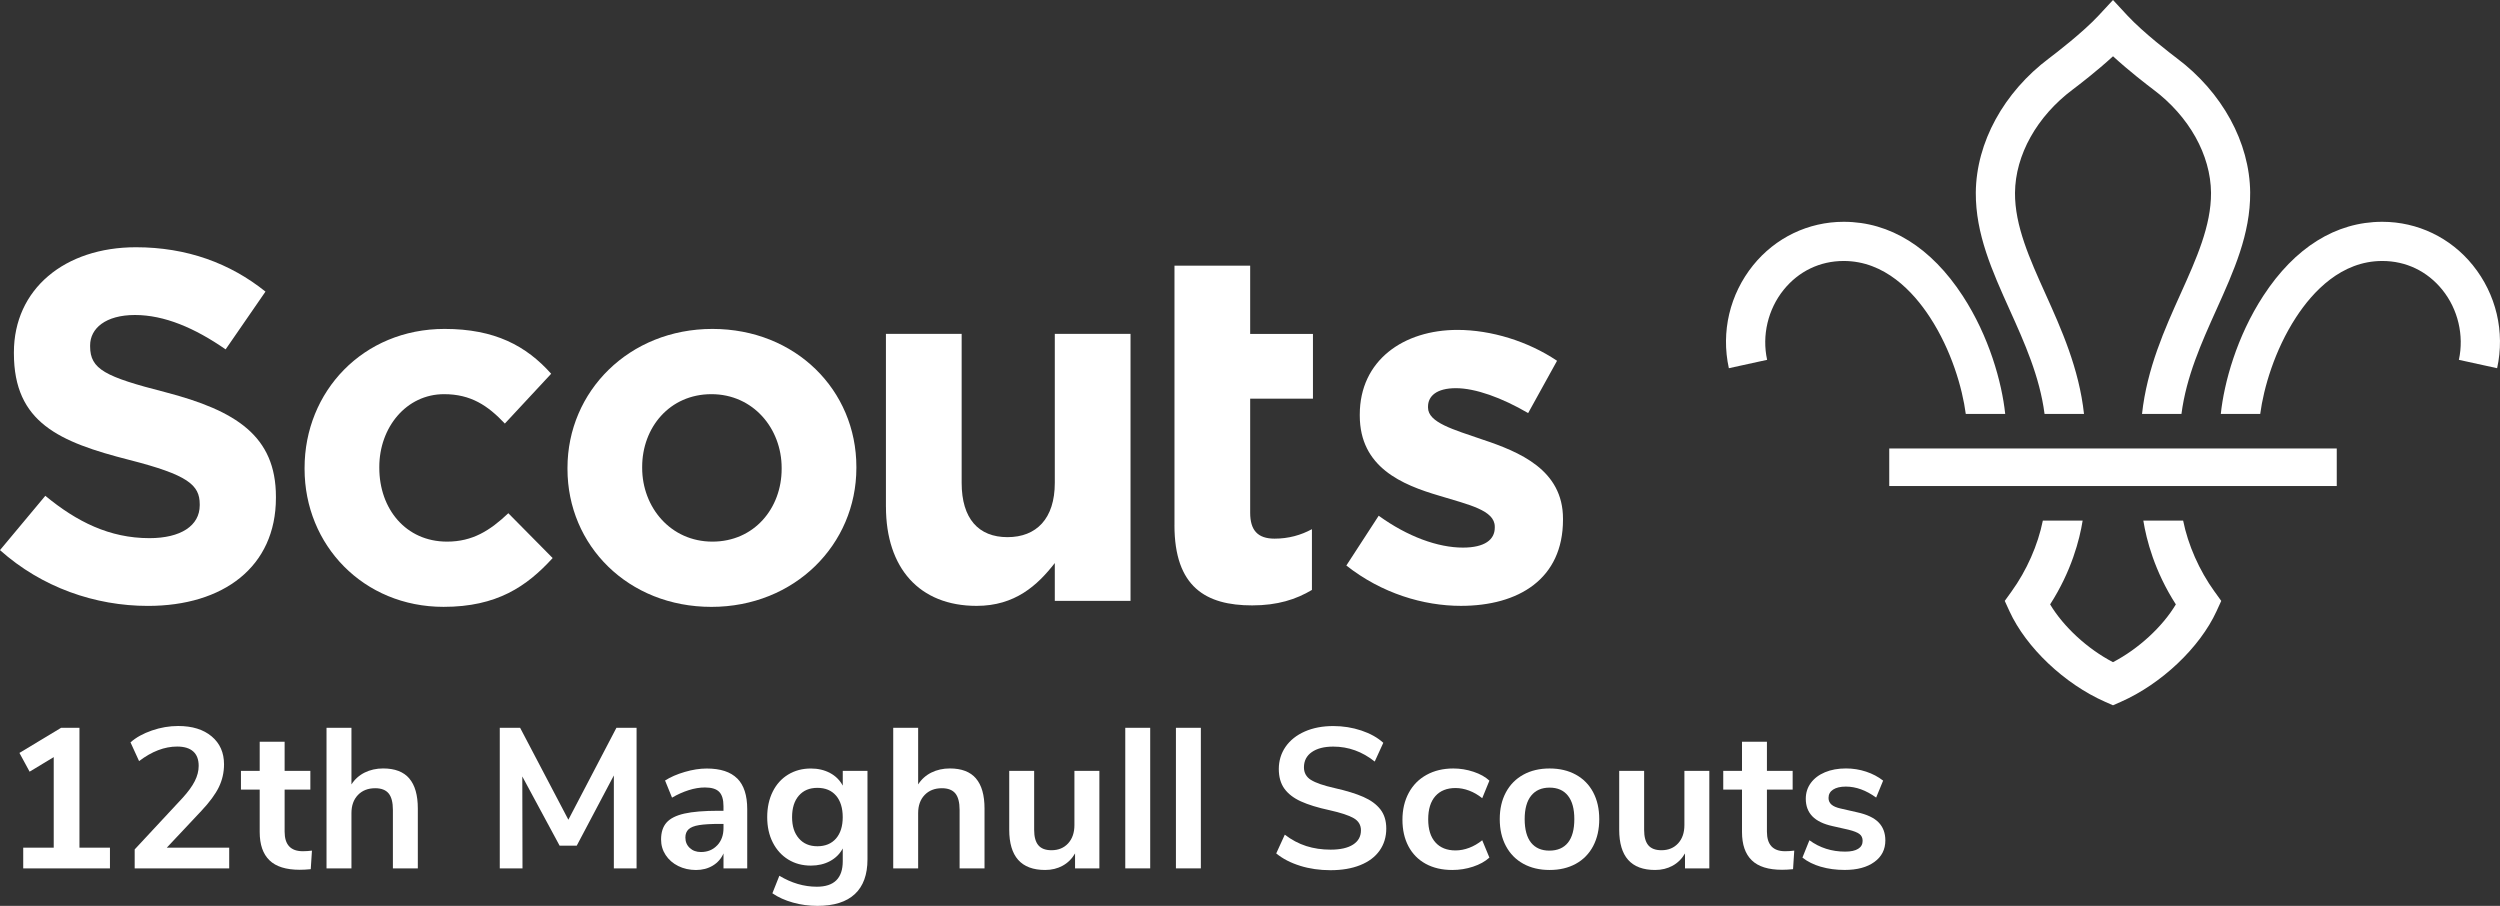 <?xml version="1.0" encoding="UTF-8"?><svg id="a" xmlns="http://www.w3.org/2000/svg" viewBox="0 0 1000 362.35"><rect x="0" y="0" width="1000" height="362.35" fill="#333333" stroke="none"/><defs><style>.b{fill:#fff;stroke-width:0px;}</style></defs><path class="b" d="M0,220.04l18.13-21.72c12.55,10.36,25.7,16.94,41.64,16.94,12.55,0,20.12-4.98,20.12-13.15v-.4c0-7.77-4.78-11.76-28.1-17.73-28.09-7.17-46.23-14.94-46.23-42.64v-.4c0-25.31,20.32-42.04,48.82-42.04,20.32,0,37.66,6.38,51.81,17.74l-15.94,23.11c-12.35-8.57-24.51-13.75-36.27-13.75s-17.93,5.38-17.93,12.15v.4c0,9.17,5.98,12.15,30.09,18.33,28.29,7.37,44.23,17.54,44.23,41.84v.4c0,27.7-21.12,43.24-51.2,43.24-21.12,0-42.44-7.37-59.17-22.31"/><path class="b" d="M121.83,187.56v-.4c0-30.48,23.31-55.59,55.99-55.59,20.13,0,32.68,6.77,42.65,17.93l-18.53,19.93c-6.77-7.17-13.55-11.76-24.31-11.76-15.15,0-25.91,13.35-25.91,29.09v.4c0,16.34,10.56,29.49,27.1,29.49,10.17,0,17.14-4.38,24.51-11.36l17.73,17.93c-10.36,11.36-22.31,19.52-43.64,19.52-32.08,0-55.59-24.71-55.59-55.19"/><path class="b" d="M312.66,187.56v-.4c0-15.74-11.36-29.49-28.09-29.49s-27.7,13.35-27.7,29.09v.4c0,15.74,11.36,29.49,28.09,29.49s27.7-13.35,27.7-29.09M226.99,187.56v-.4c0-30.68,24.71-55.59,57.98-55.59s57.58,24.51,57.58,55.19v.4c0,30.68-24.71,55.59-57.98,55.59s-57.58-24.5-57.58-55.19"/><path class="b" d="M354.37,202.7v-69.14h30.29v59.58c0,14.35,6.77,21.72,18.33,21.72s18.93-7.37,18.93-21.72v-59.58h30.29v106.8h-30.29v-15.14c-6.97,8.97-15.94,17.13-31.28,17.13-22.91,0-36.26-15.14-36.26-39.65"/><path class="b" d="M469.79,210.08v-103.81h30.28v27.3h25.11v25.9h-25.11v45.63c0,6.98,2.99,10.36,9.76,10.36,5.58,0,10.56-1.4,14.94-3.79v24.31c-6.37,3.79-13.74,6.18-23.91,6.18-18.53,0-31.08-7.37-31.08-32.08"/><path class="b" d="M538.53,226.22l12.95-19.93c11.56,8.37,23.71,12.75,33.67,12.75,8.77,0,12.76-3.19,12.76-7.97v-.4c0-6.58-10.37-8.77-22.12-12.36-14.94-4.38-31.88-11.36-31.88-32.08v-.4c0-21.72,17.54-33.87,39.06-33.87,13.55,0,28.29,4.58,39.85,12.35l-11.56,20.92c-10.56-6.17-21.12-9.96-28.89-9.96s-11.16,3.19-11.16,7.37v.4c0,5.98,10.16,8.77,21.71,12.75,14.95,4.98,32.28,12.15,32.28,31.68v.4c0,23.71-17.74,34.47-40.84,34.47-14.95,0-31.69-4.98-45.83-16.14"/><path class="b" d="M771.96,126.89c8.64,13.24,12.99,28.39,14.35,38.67h15.77c-1.32-12.56-6.39-30.96-17-47.23-12.62-19.36-29.06-29.6-47.53-29.61h-.11c-14.08,0-27.27,6.33-36.18,17.37-9.36,11.61-12.91,26.62-9.72,41.19l15.31-3.35c-2.14-9.76.34-20.22,6.61-28,6.01-7.44,14.52-11.54,23.99-11.54h.08c16.34.01,27.74,12.24,34.43,22.5h0Z"/><path class="b" d="M885.83,236.66c-6.13-8.49-10.6-18.65-12.58-28.43h-15.92c1.22,7.63,4.47,20.24,13.01,33.53-5.35,8.96-14.97,17.81-25.13,23.1h-.03c-10.17-5.29-19.77-14.14-25.13-23.1,8.55-13.3,11.79-25.9,13.01-33.53h-15.92c-1.97,9.78-6.44,19.94-12.57,28.43l-2.67,3.7,1.9,4.15c6.65,14.51,22.01,29.06,38.23,36.21l3.15,1.39h.04l3.15-1.39c16.21-7.15,31.57-21.7,38.23-36.21l1.9-4.15-2.66-3.7h-.01Z"/><path class="b" d="M918.44,126.89c-8.64,13.24-12.99,28.39-14.35,38.67h-15.77c1.32-12.56,6.39-30.96,17-47.23,12.62-19.36,29.06-29.6,47.53-29.61h.11c14.08,0,27.26,6.33,36.17,17.37,9.36,11.61,12.91,26.62,9.72,41.19l-15.3-3.35c2.13-9.76-.34-20.22-6.61-28-6.01-7.44-14.52-11.54-23.99-11.54h-.08c-16.34.01-27.74,12.24-34.43,22.5h0Z"/><path class="b" d="M817.82,165.57h15.78c-1.97-18.17-9.1-34.01-15.42-48.04-6.31-14-12.27-27.22-12.18-40.4.13-15.16,8.77-30.6,23.12-41.34,2.51-1.89,9.66-7.38,16.09-13.28,6.42,5.9,13.57,11.38,16.08,13.28,14.35,10.74,22.99,26.19,23.12,41.34.08,13.18-5.87,26.4-12.18,40.4-6.32,14.03-13.45,29.87-15.42,48.04h15.77c1.95-15.01,8.04-28.51,13.93-41.61,7.03-15.6,13.67-30.33,13.56-46.95-.18-20.03-11.17-40.12-29.39-53.76-2.15-1.63-13.33-10.15-19.75-17.07l-5.73-6.18-5.73,6.18c-6.43,6.92-17.61,15.44-19.76,17.07-18.22,13.64-29.21,33.73-29.39,53.76-.1,16.62,6.54,31.36,13.56,46.95,5.9,13.09,11.99,26.6,13.94,41.61h0Z"/><rect class="b" x="755.7" y="179.39" width="179" height="15.02"/><path class="b" d="M31.78,339.06h12.2v8.29H9.29v-8.29h12.2v-36.21l-9.65,5.82-4.07-7.5,16.67-10.05h7.34v47.94Z"/><path class="b" d="M91.68,339.06v8.29h-37.81v-7.58l19.14-20.58c2.23-2.44,3.87-4.69,4.9-6.74,1.04-2.05,1.56-4.08,1.56-6.1,0-2.55-.73-4.48-2.19-5.78-1.46-1.3-3.6-1.95-6.42-1.95-5.05,0-10.13,1.94-15.23,5.82l-3.43-7.5c2.23-1.97,5.09-3.55,8.57-4.75,3.48-1.2,6.98-1.79,10.49-1.79,5.64,0,10.1,1.38,13.4,4.15,3.3,2.77,4.95,6.49,4.95,11.17,0,3.24-.69,6.29-2.07,9.13-1.38,2.85-3.72,6.02-7.02,9.53l-13.8,14.68h24.96Z"/><path class="b" d="M124.78,340.25l-.48,7.42c-1.6.16-3.06.24-4.39.24-5.48,0-9.52-1.26-12.12-3.79-2.61-2.52-3.91-6.29-3.91-11.29v-16.99h-7.5v-7.5h7.5v-11.64h9.97v11.64h10.29v7.5h-10.29v16.83c0,5.21,2.42,7.82,7.26,7.82,1.17,0,2.39-.08,3.67-.24Z"/><path class="b" d="M163.7,311.38c2.29,2.66,3.43,6.67,3.43,12.04v23.93h-9.97v-23.37c0-3.03-.57-5.24-1.71-6.62-1.14-1.38-2.94-2.07-5.38-2.07-2.87,0-5.17.91-6.9,2.71-1.73,1.81-2.59,4.23-2.59,7.26v22.09h-9.97v-56.23h9.97v22.65c1.33-2.07,3.1-3.66,5.3-4.75,2.21-1.09,4.67-1.64,7.38-1.64,4.68,0,8.16,1.33,10.45,3.99Z"/><path class="b" d="M246.57,291.12h8.06v56.23h-9.09v-37.17l-14.84,28.08h-6.86l-14.92-27.68.08,36.77h-9.09v-56.23h8.14l19.3,36.77,19.22-36.77Z"/><path class="b" d="M294.9,311.38c2.66,2.66,3.99,6.75,3.99,12.28v23.69h-9.49v-5.98c-.91,2.07-2.33,3.7-4.27,4.87-1.94,1.17-4.19,1.76-6.74,1.76s-4.97-.53-7.1-1.59c-2.13-1.06-3.8-2.53-5.03-4.39-1.22-1.86-1.83-3.93-1.83-6.22,0-2.87.73-5.13,2.19-6.78,1.46-1.65,3.84-2.84,7.14-3.59,3.3-.74,7.84-1.12,13.64-1.12h1.99v-1.83c0-2.66-.57-4.57-1.72-5.74-1.14-1.17-3.04-1.75-5.7-1.75-2.07,0-4.24.36-6.5,1.08-2.26.72-4.48,1.71-6.66,2.99l-2.79-6.86c2.18-1.38,4.81-2.53,7.9-3.43,3.08-.9,6.01-1.36,8.77-1.36,5.48,0,9.54,1.33,12.2,3.99ZM286.89,338.14c1.68-1.78,2.51-4.08,2.51-6.9v-1.68h-1.44c-3.56,0-6.33.16-8.3.48-1.97.32-3.38.88-4.23,1.68-.85.8-1.28,1.89-1.28,3.27,0,1.7.58,3.1,1.75,4.19,1.17,1.09,2.66,1.63,4.47,1.63,2.66,0,4.83-.89,6.5-2.67Z"/><path class="b" d="M346.99,308.35v35.41c0,6.11-1.69,10.74-5.06,13.88-3.38,3.14-8.36,4.71-14.95,4.71-3.4,0-6.67-.44-9.81-1.32-3.14-.88-5.88-2.11-8.22-3.71l2.79-7.02c4.84,2.92,9.84,4.39,14.99,4.39,6.91,0,10.37-3.4,10.37-10.21v-5.1c-1.17,2.18-2.87,3.87-5.1,5.07s-4.79,1.79-7.66,1.79c-3.4,0-6.42-.81-9.05-2.43-2.63-1.62-4.69-3.89-6.18-6.82-1.49-2.92-2.23-6.3-2.23-10.13s.73-7.22,2.19-10.17c1.46-2.95,3.52-5.24,6.18-6.86,2.66-1.62,5.69-2.43,9.09-2.43,2.87,0,5.42.6,7.66,1.79s3.93,2.89,5.1,5.06v-5.9h9.89ZM334.42,335.39c1.78-2.07,2.67-4.92,2.67-8.53s-.89-6.54-2.67-8.61c-1.78-2.07-4.27-3.11-7.46-3.11s-5.61,1.04-7.42,3.11c-1.81,2.07-2.71,4.95-2.71,8.61s.9,6.39,2.71,8.49c1.81,2.1,4.28,3.15,7.42,3.15s5.67-1.04,7.46-3.11Z"/><path class="b" d="M390.38,311.38c2.29,2.66,3.43,6.67,3.43,12.04v23.93h-9.97v-23.37c0-3.03-.57-5.24-1.71-6.62-1.14-1.38-2.94-2.07-5.38-2.07-2.87,0-5.17.91-6.9,2.71-1.73,1.81-2.59,4.23-2.59,7.26v22.09h-9.97v-56.23h9.97v22.65c1.33-2.07,3.1-3.66,5.3-4.75,2.21-1.09,4.67-1.64,7.38-1.64,4.68,0,8.16,1.33,10.45,3.99Z"/><path class="b" d="M439.75,308.35v39h-9.73v-5.98c-1.22,2.13-2.87,3.76-4.95,4.91-2.07,1.14-4.41,1.71-7.02,1.71-9.57,0-14.36-5.37-14.36-16.11v-23.53h9.97v23.61c0,2.76.56,4.81,1.68,6.14,1.12,1.33,2.87,1.99,5.26,1.99,2.76,0,4.98-.92,6.66-2.75,1.67-1.83,2.51-4.27,2.51-7.3v-21.69h9.97Z"/><path class="b" d="M450.11,347.35v-56.23h9.97v56.23h-9.97Z"/><path class="b" d="M470.37,347.35v-56.23h9.97v56.23h-9.97Z"/><path class="b" d="M520.06,346.32c-3.78-1.17-6.97-2.82-9.57-4.95l3.43-7.5c2.71,2.07,5.57,3.59,8.57,4.55,3,.96,6.26,1.44,9.77,1.44,3.88,0,6.87-.68,8.97-2.03,2.1-1.36,3.15-3.26,3.15-5.7,0-2.13-.97-3.75-2.91-4.87-1.94-1.12-5.17-2.18-9.69-3.19-4.68-1.01-8.48-2.18-11.41-3.51-2.92-1.33-5.13-3.03-6.62-5.1-1.49-2.07-2.23-4.71-2.23-7.9s.9-6.25,2.71-8.85c1.81-2.6,4.36-4.64,7.66-6.1,3.3-1.46,7.1-2.19,11.41-2.19,3.93,0,7.68.6,11.25,1.79,3.56,1.2,6.49,2.83,8.77,4.91l-3.43,7.5c-5-3.99-10.53-5.98-16.59-5.98-3.62,0-6.47.73-8.57,2.19-2.1,1.46-3.15,3.5-3.15,6.1,0,2.18.93,3.86,2.79,5.03,1.86,1.17,5.02,2.26,9.49,3.27,4.73,1.06,8.57,2.25,11.52,3.55,2.95,1.3,5.21,2.96,6.78,4.98,1.57,2.02,2.35,4.57,2.35,7.66,0,3.35-.89,6.29-2.67,8.81-1.78,2.53-4.36,4.47-7.74,5.82-3.38,1.36-7.35,2.03-11.92,2.03-4.31,0-8.35-.58-12.12-1.75Z"/><path class="b" d="M570.27,345.52c-3-1.65-5.3-3.99-6.9-7.02-1.6-3.03-2.39-6.57-2.39-10.61s.84-7.62,2.51-10.73c1.67-3.11,4.05-5.52,7.14-7.22,3.08-1.7,6.65-2.55,10.69-2.55,2.76,0,5.46.44,8.1,1.32,2.63.88,4.75,2.06,6.34,3.55l-2.87,7.02c-1.65-1.33-3.39-2.34-5.22-3.03-1.83-.69-3.66-1.04-5.46-1.04-3.46,0-6.14,1.08-8.06,3.23-1.91,2.15-2.87,5.25-2.87,9.29s.96,7.06,2.87,9.21c1.91,2.15,4.6,3.23,8.06,3.23,1.81,0,3.63-.35,5.46-1.04,1.83-.69,3.58-1.7,5.22-3.03l2.87,6.94c-1.7,1.54-3.88,2.75-6.54,3.63-2.66.88-5.42,1.32-8.3,1.32-4.1,0-7.64-.82-10.65-2.47Z"/><path class="b" d="M609.35,345.52c-3-1.65-5.33-4.01-6.98-7.1-1.65-3.08-2.47-6.67-2.47-10.77s.82-7.67,2.47-10.73c1.65-3.06,3.97-5.41,6.98-7.06,3-1.65,6.5-2.47,10.49-2.47s7.48.82,10.49,2.47c3,1.65,5.32,4,6.94,7.06,1.62,3.06,2.43,6.63,2.43,10.73s-.81,7.68-2.43,10.77c-1.62,3.08-3.94,5.45-6.94,7.1-3,1.65-6.5,2.47-10.49,2.47s-7.48-.82-10.49-2.47ZM627.18,337.06c1.7-2.13,2.55-5.27,2.55-9.41s-.85-7.22-2.55-9.37c-1.7-2.15-4.15-3.23-7.34-3.23s-5.65,1.08-7.38,3.23c-1.73,2.15-2.59,5.28-2.59,9.37s.85,7.29,2.55,9.41,4.15,3.19,7.34,3.19,5.72-1.06,7.42-3.19Z"/><path class="b" d="M683.73,308.35v39h-9.73v-5.98c-1.22,2.13-2.87,3.76-4.94,4.91-2.07,1.14-4.41,1.71-7.02,1.71-9.57,0-14.36-5.37-14.36-16.11v-23.53h9.97v23.61c0,2.76.56,4.81,1.67,6.14,1.12,1.33,2.87,1.99,5.27,1.99,2.76,0,4.98-.92,6.66-2.75,1.68-1.83,2.51-4.27,2.51-7.3v-21.69h9.97Z"/><path class="b" d="M717.7,340.25l-.48,7.42c-1.59.16-3.06.24-4.39.24-5.48,0-9.52-1.26-12.12-3.79-2.61-2.52-3.91-6.29-3.91-11.29v-16.99h-7.5v-7.5h7.5v-11.64h9.97v11.64h10.29v7.5h-10.29v16.83c0,5.21,2.42,7.82,7.26,7.82,1.17,0,2.39-.08,3.67-.24Z"/><path class="b" d="M728.35,346.71c-2.9-.85-5.36-2.07-7.38-3.67l2.79-6.94c4.15,3.03,8.91,4.55,14.28,4.55,2.29,0,4.03-.37,5.22-1.12,1.2-.74,1.79-1.81,1.79-3.19,0-1.17-.41-2.07-1.24-2.71-.82-.64-2.3-1.22-4.43-1.75l-6.38-1.44c-3.62-.8-6.3-2.1-8.06-3.91-1.75-1.81-2.63-4.15-2.63-7.02,0-2.39.68-4.51,2.03-6.34s3.24-3.26,5.66-4.27c2.42-1.01,5.22-1.52,8.41-1.52,2.76,0,5.44.43,8.02,1.28,2.58.85,4.85,2.05,6.82,3.59l-2.79,6.78c-4.04-2.92-8.08-4.39-12.12-4.39-2.18,0-3.88.4-5.1,1.2-1.22.8-1.83,1.91-1.83,3.35,0,1.06.38,1.94,1.16,2.63.77.69,2.01,1.22,3.71,1.6l6.62,1.51c3.88.85,6.73,2.19,8.53,4.03s2.71,4.24,2.71,7.22c0,3.62-1.46,6.49-4.39,8.61-2.92,2.13-6.89,3.19-11.88,3.19-3.46,0-6.63-.43-9.53-1.28Z"/></svg>